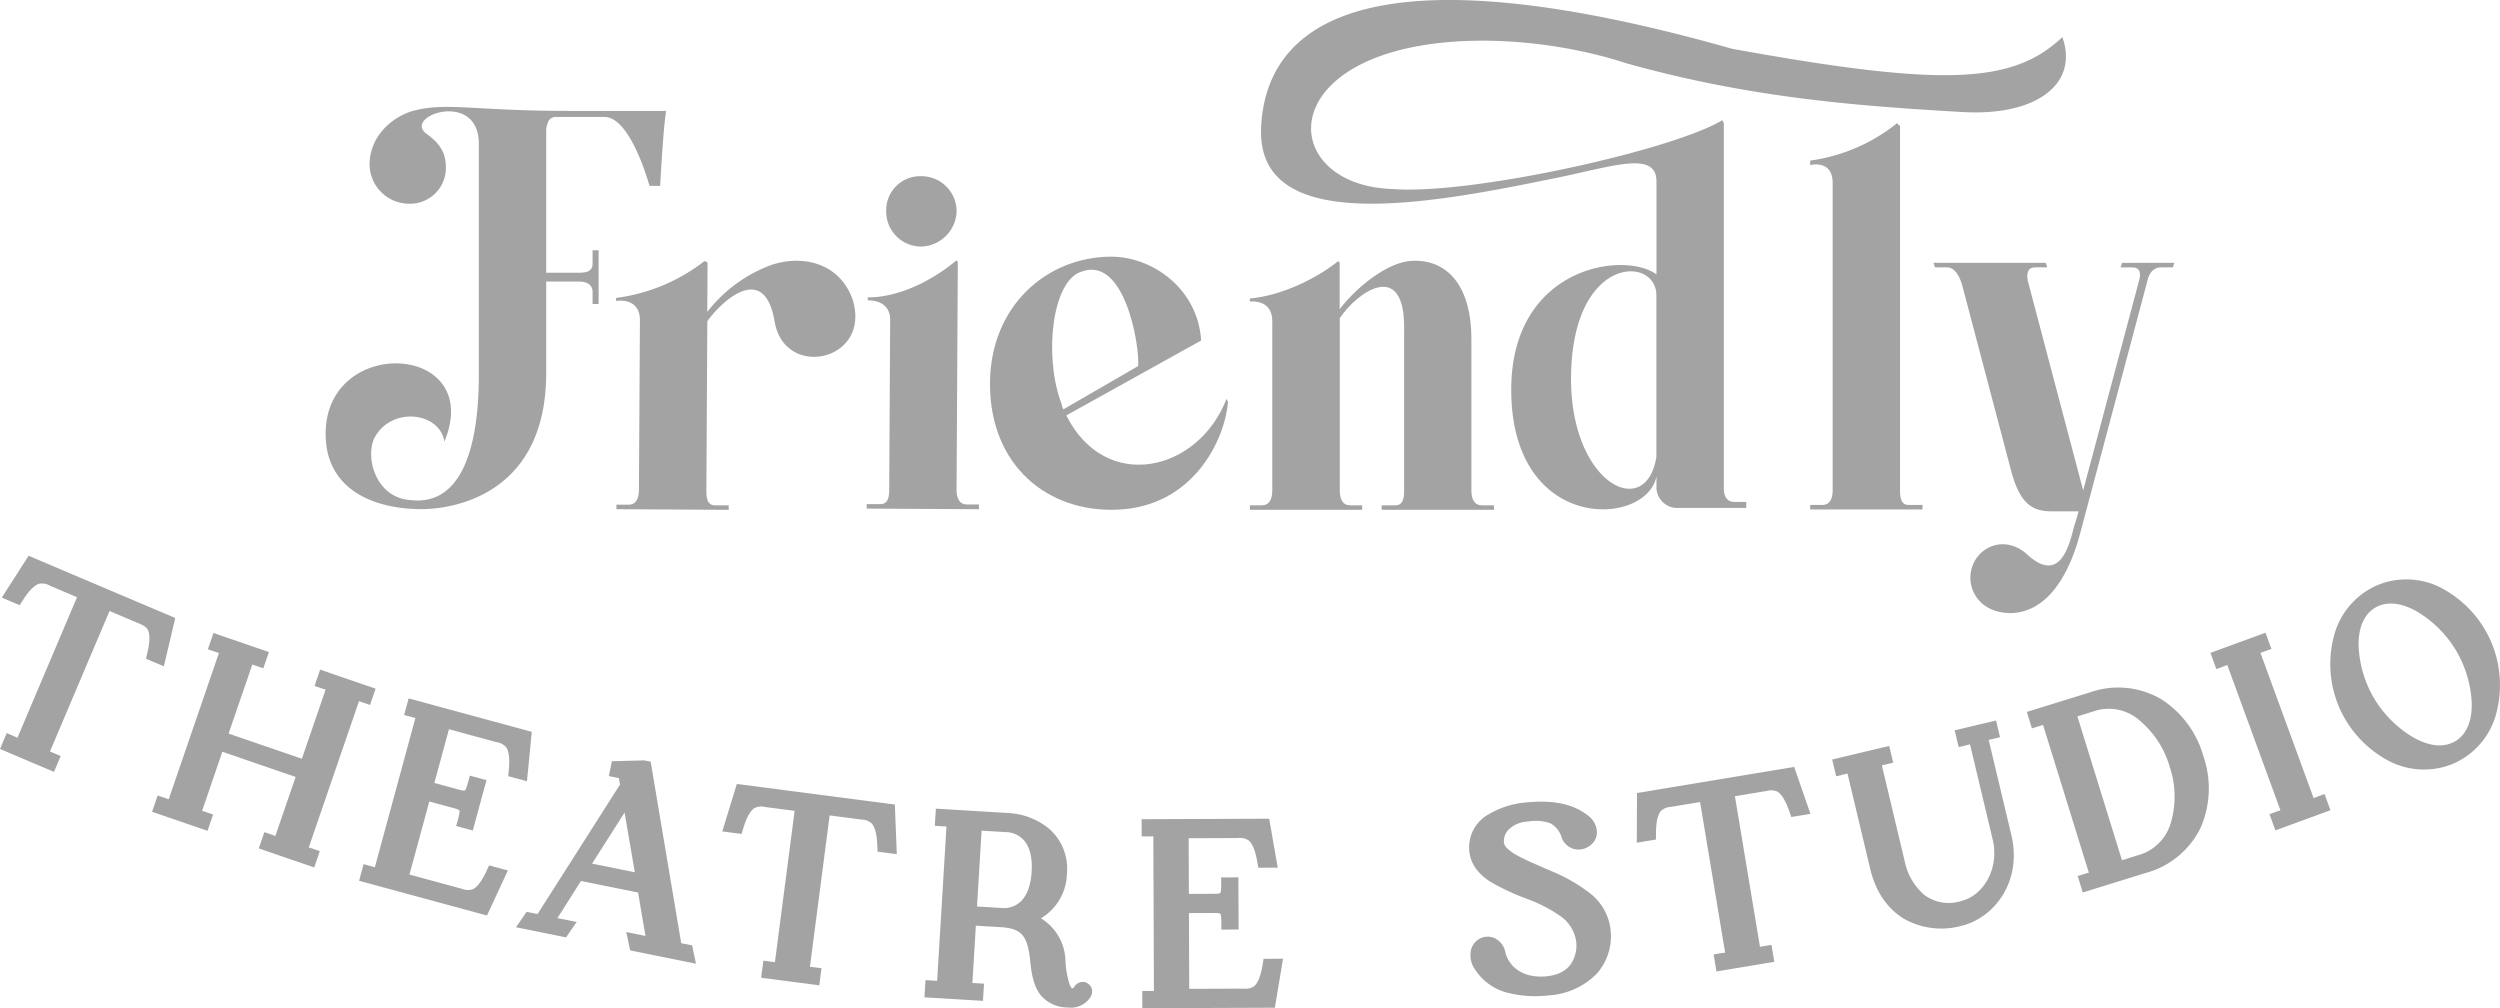 <?xml version="1.0" encoding="UTF-8"?> <svg xmlns="http://www.w3.org/2000/svg" viewBox="0 0 476.5 192.168"> <g id="Слой_2" data-name="Слой 2"> <g id="Слой_1-2" data-name="Слой 1"> <path d="M175.442,46.992a6.928,6.928,0,0,0,6.89-6.804,6.709,6.709,0,0,0-6.813-6.604,6.461,6.461,0,0,0-6.604,6.528,6.661,6.661,0,0,0,6.528,6.88Zm6.88,46.305.238-43.374-.276-.286c-4.016,3.407-10.601,7.08-16.882,7.042v.571s4.282-.267,4.263,3.73l-.181,32.25c0,1.713-.304,2.855-1.722,2.855h-2.569v.856l21.392.114v-.904H184.311C182.874,96.152,182.313,94.972,182.322,93.297Z" style="fill:#a3a3a3"></path> <path d="M362.145,93.389V24.045l-.571-.561a33.8,33.8,0,0,1-16.549,7.128v.856s4.282-1.142,4.282,3.426V93.389c0,1.713-.571,2.855-1.998,2.855h-2.284v.857h21.402V96.244h-2.598C362.43,96.244,362.145,95.102,362.145,93.389Z" style="fill:#a3a3a3"></path> <path d="M282.444,96.312c-1.418,0-1.998-1.142-1.998-2.855V64.643c0-11.419-5.71-15.692-12.266-14.836-4.853.847-10.268,5.71-12.837,9.126V50.054l-.286-.276c-4.282,3.416-10.839,6.557-16.843,7.127v.571s4.282-.571,4.282,3.711v32.269c0,1.713-.561,2.855-1.998,2.855h-2.265v.857h21.402v-.857h-2.284c-1.418,0-1.989-1.142-1.989-2.855V60.646c3.426-5.139,12.266-11.134,12.266,1.713V93.457c0,1.713-.286,2.855-1.713,2.855h-2.569v.857h21.402v-.857Z" style="fill:#a3a3a3"></path> <path d="M146.559,50.67a27.454,27.454,0,0,0-11.752,8.783l.057-9.412-.571-.295a34.716,34.716,0,0,1-16.872,7.042v.571s4.577-.828,4.549,3.73L121.779,93.34c0,1.713-.58,2.855-2.008,2.855h-2.284v.857l21.402.124v-.857h-2.56c-1.427,0-1.703-1.151-1.694-2.855l.181-32.24c2.855-3.978,10.896-11.353,12.827.066,1.903,11.144,18.509,7.527,14.864-4.196C159.967,49.89,152.563,48.424,146.559,50.67Z" style="fill:#a3a3a3"></path> <path d="M404.466,50.099l-.286.866h2.284c1.438,0,1.713,1.142,1.152,2.855L397.052,93.483,386.499,53.515c-.286-1.418,0-2.56,1.418-2.56h2.284l-.286-.866h-21.392l.276.866h2.265c1.437,0,2.284,1.418,2.855,3.131l9.411,35.676c1.722,6.556,4.282,7.698,7.718,7.698h5.131c-.286,1.142-.571,1.998-.857,2.855-.857,3.426-2.571,10.839-8.566,5.71-5.139-5.139-11.981-.857-11.134,5.129.571,3.14,3.14,5.71,7.699,5.71,8.564-.286,11.991-10.839,13.133-15.121L409.3,53.515c.286-1.418,1.132-2.56,2.57-2.56h2.284l.276-.866Z" style="fill:#a3a3a3"></path> <path d="M393.087,7.082c-9.421,8.84-22.234,9.604-62.92,2.224-70.495-20.003-88.935-4.374-89.801,15.029-.857,20.26,30.537,14.836,54.242,9.983,11.981-2.274,21.116-5.995,21.116.285v17.691c-6.28-4.558-27.682-1.418-27.682,21.973,0,27.397,25.693,26.255,27.682,16.558v1.703a3.987,3.987,0,0,0,4.282,4.282H332.835V95.669h-2.284c-1.418,0-1.989-1.142-1.989-2.569V23.479l-.286-.571c-9.421,5.71-47.933,14.274-62.806,13.123-18.261-.561-22.258-18.262-2.284-25.389,12.847-4.568,31.965-3.426,46.8,1.418,23.4,6.566,43.999,8.145,63.974,9.287C388.234,22.204,396.229,15.923,393.087,7.082ZM315.706,87.114c-1.998,12.266-16.263,5.139-16.263-14.845,0-23.676,16.263-23.676,16.263-15.977Z" style="fill:#a3a3a3"></path> <path d="M234.056,76.606l-.286-.571c-5.424,13.98-23.114,17.976-30.528,3.14l25.693-14.274c-.571-9.707-9.126-15.978-17.129-15.978-12.266,0-23.114,9.412-23.114,24.247,0,15.702,11.124,24.542,24.257,23.971C227.49,96.581,233.494,83.744,234.056,76.606Zm-31.965-.286c-3.131-9.126-1.418-22.839,3.997-24.532C214.367,48.648,217.222,65.767,216.936,69.764l-14.274,8.269C202.377,77.463,202.377,76.892,202.091,76.321Z" style="fill:#a3a3a3"></path> <path d="M108.388,21.138c-17.976,0-23.4-1.713-29.681,0C74.72,22.27,70.438,25.981,70.438,31.406A7.556,7.556,0,0,0,77.851,38.828a6.833,6.833,0,0,0,7.137-6.851c0-2.855-1.142-4.568-3.426-6.281-5.424-3.426,9.706-8.84,9.706,1.713V71.354c0,17.691-5.139,24.828-12.847,23.971-6.557-.286-8.84-7.708-7.137-11.695,3.15-6.28,12.561-5.139,13.418.561C92.696,64.826,60.17,63.646,62.159,84.477c.856,8.565,8.565,12.562,18.261,12.562,4.853,0,23.686-1.999,23.686-25.97V53.664h6.271c1.437,0,2.569.571,2.569,1.998v2.284h1.151V47.697H112.946v2.57c0,1.427-1.132,1.713-2.569,1.713h-6.271V24.858a4.131,4.131,0,0,1,.571-1.998,1.694,1.694,0,0,1,1.418-.571h9.135c3.426,0,6.566,6.281,8.565,13.132h2.036s.571-11.134,1.142-14.274Z" style="fill:#a3a3a3"></path> <path d="M4.571,141.447c-.553,1.305-1.549.626-2.506.22l-.129.304,7.569,3.21.129-.304c-.957-.406-2.137-.65-1.583-1.955l11.734-27.665c.24-.565.774-.493,1.401-.278l5.872,2.491c1.914.812,3.736,1.841,2.484,7.212l.652.277,1.49-6.297L6.021,107.777l-3.491,5.448.652.277c2.992-4.633,4.998-4.039,6.912-3.227l5.437,2.306c.59.302,1.014.635.774,1.201Z" style="fill:#a3a3a3"></path> <path d="M2.065,141.667l.577-1.359-1.359-.576-.577,1.359Zm-.129.304-1.359-.577L0,142.754l1.359.577Zm7.569,3.21-.577,1.359,1.359.577.576-1.359Zm.129-.304,1.359.577.577-1.359-1.359-.576ZM21.186,114.979l.577-1.359-.048-.021-.05-.017Zm8.356,9.703-1.438-.335-.282,1.209,1.143.485Zm.652.277-.577,1.359,1.611.683.403-1.702Zm1.49-6.297,1.437.34.287-1.213-1.147-.487ZM6.021,107.777l.577-1.359-1.147-.487-.672,1.049Zm-3.491,5.448-1.243-.797-.944,1.473,1.61.683Zm.652.277-.577,1.359,1.143.485.674-1.043Zm12.349-.921.672-1.315-.047-.024-.048-.021ZM3.211,140.87c-.062.147-.061.056.1-.042a.595.595,0,0,1,.35-.094.591.591,0,0,1-.079-.021c-.056-.018-.128-.045-.223-.085-.096-.041-.196-.087-.32-.143-.117-.053-.256-.117-.398-.177l-1.153,2.719c.097.041.199.088.322.144.116.053.255.117.395.176a4.159,4.159,0,0,0,1.072.316,2.382,2.382,0,0,0,1.572-.313A2.77,2.77,0,0,0,5.93,142.023Zm-2.506.22-.129.304,2.719,1.153.129-.305Zm.654,2.24L8.928,146.541l1.153-2.719-7.569-3.21Zm9.505,2.428.129-.304-2.719-1.153-.129.304Zm-.654-2.24c-.142-.06-.284-.116-.404-.163-.126-.049-.229-.09-.325-.131-.095-.04-.164-.073-.216-.101a.561.561,0,0,1-.07-.042.595.595,0,0,1,.176.317c.041.183-.023.248.039.101L6.691,142.346a2.77,2.77,0,0,0-.202,1.699,2.382,2.382,0,0,0,.867,1.348,4.157,4.157,0,0,0,.972.551c.141.06.283.115.402.162.126.049.23.09.327.131Zm-.8-.019,11.734-27.665-2.719-1.153L6.691,142.346Zm11.734-27.665a.76.76,0,0,1-.248.297.836.836,0,0,1-.4.163c-.076.008-.102-.004-.047.007a2.13,2.13,0,0,1,.259.075l.957-2.794a3.503,3.503,0,0,0-1.48-.225,2.121,2.121,0,0,0-1.047.402,2.203,2.203,0,0,0-.712.922Zm-.535.505,5.872,2.491,1.153-2.719-5.872-2.491Zm5.872,2.491c.948.402,1.422.695,1.697,1.221.292.559.524,1.73-.075,4.297l2.876.67c.654-2.804.6-4.834-.184-6.335a5.792,5.792,0,0,0-3.161-2.572Zm2.484,7.212.652.277,1.153-2.719-.652-.277Zm2.666-.743,1.49-6.297-2.874-.68-1.49,6.297Zm.63-7.996-25.664-10.886-1.153,2.719,25.664,10.886Zm-27.484-10.323L1.286,112.428l2.486,1.593,3.491-5.448Zm-2.825,7.604.652.277,1.153-2.719-.652-.277Zm2.47-.282c1.43-2.215,2.432-2.862,3.038-3.04a2.964,2.964,0,0,1,2.057.372l1.153-2.719a5.792,5.792,0,0,0-4.046-.485c-1.624.48-3.121,1.852-4.682,4.271ZM9.517,111.634l5.437,2.306,1.153-2.719-5.437-2.306Zm5.342,2.262a2.136,2.136,0,0,1,.234.134c.046.032.019.022-.028-.039a.835.835,0,0,1-.161-.4.759.759,0,0,1,.041-.385l2.719,1.153a2.202,2.202,0,0,0,.168-1.153,2.12,2.12,0,0,0-.439-1.032,3.505,3.505,0,0,0-1.191-.908Zm.087-.691-11.734,27.665,2.719,1.153,11.734-27.665Z" style="fill:#a3a3a3"></path> <path d="M33.454,153.098c-.46,1.341-1.501.734-2.484.396l-.107.313,7.776,2.67.107-.313c-.983-.338-2.177-.498-1.717-1.838l4.173-12.155c.199-.581.737-.546,1.378-.376l14.524,4.987c.61.26,1.056.562.856,1.143l-4.173,12.155c-.46,1.341-1.501.734-2.484.396l-.107.313,7.776,2.67.107-.313c-.983-.338-2.177-.498-1.717-1.838l9.759-28.422c.46-1.341,1.501-.734,2.484-.396l.107-.313-7.776-2.67-.107.313c.983.338,2.177.498,1.717,1.838l-4.833,14.077c-.199.581-.737.546-1.378.376l-14.524-4.987c-.61-.26-1.056-.562-.856-1.143l4.833-14.077c.46-1.341,1.501-.734,2.484-.396l.107-.313-7.776-2.67-.107.313c.983.338,2.177.498,1.717,1.838Z" style="fill:#a3a3a3"></path> <path d="M30.97,153.494l.48-1.397-1.397-.479-.48,1.397Zm-.107.313-1.397-.479-.48,1.397,1.397.479Zm7.776,2.67-.479,1.397,1.397.479.479-1.397Zm.107-.313,1.397.479.479-1.397-1.397-.479Zm3.835-14.37.479-1.397-.05-.017-.051-.014Zm14.524,4.987.578-1.359-.049-.021-.05-.017Zm-5.801,13.695.48-1.397-1.397-.479-.48,1.397Zm-.107.313L49.8,160.309l-.479,1.397,1.397.479Zm7.776,2.67-.479,1.397,1.397.48.479-1.397Zm.107-.313,1.397.479.479-1.397-1.397-.479Zm10.526-30.657-.479,1.397,1.397.479.479-1.397Zm.107-.313,1.397.48.479-1.397-1.397-.48Zm-7.776-2.67.48-1.397-1.397-.48-.48,1.397Zm-.107.313-1.397-.48-.479,1.397,1.397.48Zm-4.495,16.291-.479,1.397.05.017.051.014Zm-14.524-4.987-.578,1.359.048.021.05.017Zm6.461-15.616-.479,1.397,1.397.479.479-1.397Zm.107-.313,1.397.48.479-1.397-1.397-.48Zm-7.776-2.67.48-1.397-1.397-.479-.48,1.397Zm-.107.313-1.397-.48-.48,1.397,1.397.48Zm-9.438,29.781c-.052.151-.057.06.097-.049a.595.595,0,0,1,.342-.118.567.567,0,0,1-.08-.016c-.057-.014-.131-.036-.228-.069-.098-.034-.202-.073-.329-.12-.12-.045-.263-.099-.409-.149l-.959,2.793c.1.034.204.073.331.121.12.045.263.099.407.148a4.161,4.161,0,0,0,1.091.24,2.382,2.382,0,0,0,1.546-.423,2.77,2.77,0,0,0,.985-1.399Zm-2.484.396-.107.313,2.793.959.107-.313Zm.81,2.189,7.776,2.67.959-2.793-7.776-2.67Zm9.652,1.753.107-.313-2.793-.959-.107.313Zm-.81-2.189c-.146-.05-.292-.096-.414-.134-.13-.04-.235-.074-.334-.107-.097-.033-.169-.061-.223-.085a.528.528,0,0,1-.073-.037.596.596,0,0,1,.197.304c.054.18-.006.249.046.098l-2.793-.959a2.77,2.77,0,0,0-.082,1.709,2.38,2.38,0,0,0,.96,1.283,4.163,4.163,0,0,0,1.008.481c.145.05.29.095.412.133.129.04.236.074.336.108Zm-.8.038,4.173-12.155-2.793-.959-4.173,12.155Zm4.173-12.155a.761.761,0,0,1-.227.314.834.834,0,0,1-.387.19c-.076.014-.102.003-.047.01a2.138,2.138,0,0,1,.264.057l.757-2.854a3.503,3.503,0,0,0-1.492-.12,2.12,2.12,0,0,0-1.016.474,2.203,2.203,0,0,0-.645.97Zm-.498.541L56.625,148.177l.959-2.793-14.524-4.987Zm14.426,4.949a2.112,2.112,0,0,1,.243.117c.048.028.021.02-.031-.037a.837.837,0,0,1-.189-.388.762.762,0,0,1,.014-.387l2.793.959a2.203,2.203,0,0,0,.087-1.162,2.119,2.119,0,0,0-.51-.998,3.503,3.503,0,0,0-1.251-.822Zm.037-.695-4.173,12.155,2.793.959,4.173-12.155Zm-4.173,12.155c-.052.151-.056.06.097-.049a.595.595,0,0,1,.342-.118.567.567,0,0,1-.08-.016c-.057-.014-.131-.036-.228-.069-.098-.034-.202-.073-.329-.12-.12-.045-.263-.099-.409-.149l-.959,2.793c.1.034.204.073.331.121.12.045.263.099.407.148a4.167,4.167,0,0,0,1.091.24,2.382,2.382,0,0,0,1.546-.423,2.77,2.77,0,0,0,.985-1.399Zm-2.484.396-.107.313,2.793.959.107-.313Zm.81,2.189,7.776,2.67.959-2.793-7.776-2.67Zm9.652,1.753.107-.313-2.793-.959-.107.313Zm-.81-2.189c-.146-.05-.292-.096-.414-.134-.13-.041-.235-.074-.334-.107-.097-.033-.169-.061-.223-.085a.582.582,0,0,1-.073-.037.596.596,0,0,1,.197.304c.054.18-.006.249.046.098l-2.793-.959a2.77,2.77,0,0,0-.082,1.709,2.382,2.382,0,0,0,.96,1.283,4.163,4.163,0,0,0,1.008.481c.145.05.29.095.412.133.129.04.236.074.336.108Zm-.8.038,9.759-28.422-2.793-.959L55.967,160.827Zm9.759-28.422c.052-.151.056-.06-.097.049a.294.294,0,1,0-.262.134c.057.014.131.036.228.069.098.034.202.072.329.12.12.045.263.099.409.149l.959-2.793c-.1-.034-.204-.073-.331-.121-.12-.045-.263-.098-.407-.148a4.152,4.152,0,0,0-1.091-.24,2.381,2.381,0,0,0-1.546.423,2.771,2.771,0,0,0-.985,1.399Zm2.484-.396.107-.313-2.793-.959-.107.313Zm-.81-2.189-7.776-2.67-.959,2.793,7.776,2.67Zm-9.652-1.753-.107.313,2.793.959.107-.313Zm.81,2.189c.146.05.292.096.414.134.13.04.235.073.334.107.097.033.169.061.223.085a.58.58,0,0,1,.073.037.595.595,0,0,1-.197-.303c-.054-.18.006-.249-.046-.098l2.793.959a2.77,2.77,0,0,0,.082-1.709,2.382,2.382,0,0,0-.96-1.284,4.161,4.161,0,0,0-1.008-.481c-.144-.049-.29-.095-.412-.133-.129-.04-.236-.074-.336-.108Zm.8-.038-4.833,14.077,2.793.959,4.833-14.077Zm-4.833,14.077a.762.762,0,0,1,.227-.314.837.837,0,0,1,.387-.19c.076-.013.102-.003.047-.01a2.129,2.129,0,0,1-.263-.057l-.758,2.854a3.504,3.504,0,0,0,1.492.12,2.12,2.12,0,0,0,1.016-.474,2.202,2.202,0,0,0,.645-.97Zm.498-.541-14.524-4.987-.959,2.793,14.524,4.987Zm-14.426-4.949a2.157,2.157,0,0,1-.243-.117c-.048-.029-.021-.02.031.037a.834.834,0,0,1,.189.388.763.763,0,0,1-.014.387l-2.793-.959a2.202,2.202,0,0,0-.087,1.161,2.121,2.121,0,0,0,.51.998,3.502,3.502,0,0,0,1.252.822Zm-.038.695,4.833-14.077-2.793-.959-4.833,14.077Zm4.833-14.077c.052-.151.057-.06-.097.049a.595.595,0,0,1-.342.118.583.583,0,0,1,.081.016c.057.014.131.036.228.069.098.034.202.072.329.12.12.045.263.099.409.149l.959-2.793c-.1-.034-.204-.073-.331-.121-.12-.045-.262-.098-.407-.148a4.158,4.158,0,0,0-1.091-.24,2.381,2.381,0,0,0-1.546.423,2.771,2.771,0,0,0-.985,1.399Zm2.484-.396.107-.313-2.793-.959-.107.313Zm-.81-2.189-7.776-2.67-.959,2.793L48.9,126.591ZM40.207,122.045l-.107.313,2.793.959.107-.313Zm.81,2.189c.146.05.292.096.414.134.129.04.235.074.334.107.097.033.169.061.223.085a.581.581,0,0,1,.073.037.595.595,0,0,1-.197-.303c-.054-.18.006-.249-.046-.098l2.793.959a2.77,2.77,0,0,0,.082-1.709,2.382,2.382,0,0,0-.96-1.284,4.16,4.16,0,0,0-1.008-.481c-.144-.05-.29-.095-.412-.133-.129-.04-.236-.074-.336-.108Zm.8-.038-9.759,28.422,2.793.959,9.759-28.422Z" style="fill:#a3a3a3"></path> <path d="M87.267,151.974,82.115,150.574c-.626-.219-1.09-.492-.929-1.085l3.135-11.536c.161-.593.7-.593,1.35-.465l9.347,2.54c2.006.545,3.95,1.318,3.437,6.81l.684.186.624-6.44-20.837-5.663-.087.319c1.003.273,2.205.354,1.833,1.722l-7.88,28.999c-.372,1.368-1.45.83-2.453.558l-.087.319,21.749,5.91,2.721-5.87-.684-.186c-2.337,4.996-4.405,4.678-6.411,4.133l-10.259-2.788c-.626-.219-1.09-.492-.929-1.085l4.138-15.229c.161-.593.7-.593,1.351-.465l5.152,1.4c2.28.619,2.198,1.821,1.678,3.736l.319.087,1.834-6.748-.319-.087C90.072,151.561,89.547,152.594,87.267,151.974Z" style="fill:#a3a3a3"></path> <path d="M82.115,150.574l-.488,1.394.05.017.051.014Zm3.556-13.086.387-1.425-.051-.014-.052-.01Zm12.785,9.35-1.47-.137L96.87,147.937l1.199.326Zm.684.186-.387,1.425,1.688.459.169-1.741Zm.624-6.44,1.47.142.12-1.24-1.203-.327Zm-20.837-5.663.387-1.425-1.425-.387-.387,1.425Zm-.087.319-1.425-.387-.387,1.425,1.425.387Zm-8.5,31.279.387-1.425-1.425-.387-.387,1.425Zm-.087.319-1.425-.387-.387,1.425,1.425.387Zm21.749,5.91-.387,1.425,1.203.327.524-1.131Zm2.721-5.87,1.34.621.736-1.587-1.688-.459Zm-.684-.186.387-1.425-1.198-.326-.526,1.125ZM77.369,168.037l-.488,1.394.05.017.051.014Zm4.56-16.779.387-1.425-.051-.014-.052-.01Zm6.83,5.137-1.425-.387-.387,1.425,1.425.387Zm.319.087-.387,1.425,1.425.387.387-1.425Zm1.834-6.748,1.425.387.387-1.425-1.425-.387Zm-.319-.087.387-1.425-1.425-.387-.387,1.425Zm-2.938.903-5.152-1.4-.774,2.85,5.152,1.4Zm-5.052-1.369a2.095,2.095,0,0,1-.25-.101c-.05-.025-.022-.019.033.035a.836.836,0,0,1,.214.375.762.762,0,0,1,.011.387l-2.85-.774a2.202,2.202,0,0,0-.01,1.165,2.119,2.119,0,0,0,.574.963,3.505,3.505,0,0,0,1.302.739Zm.008.696,3.135-11.536-2.85-.774-3.135,11.536Zm3.135-11.536a.762.762,0,0,1-.206.328.837.837,0,0,1-.374.215c-.075.018-.102.01-.046.013a2.146,2.146,0,0,1,.267.039l.57-2.898a3.503,3.503,0,0,0-1.497-.022,2.12,2.12,0,0,0-.983.54,2.203,2.203,0,0,0-.58,1.01Zm-.462.572,9.347,2.54.774-2.85-9.347-2.54Zm9.347,2.54a2.965,2.965,0,0,1,1.847.98c.365.515.753,1.643.508,4.268l2.94.275c.268-2.867-.06-4.871-1.04-6.252a5.792,5.792,0,0,0-3.48-2.12Zm3.438,6.81.684.186.774-2.85-.684-.186Zm2.541-1.097.624-6.44-2.939-.285-.624,6.44Zm-.458-8.008-20.837-5.663-.774,2.85,20.837,5.663Zm-22.649-4.625-.087.319,2.85.774.087-.319Zm.951,2.131c.149.04.297.076.422.106.132.032.239.058.34.085.099.027.172.05.228.071a.576.576,0,0,1,.075.032.595.595,0,0,1-.217-.29c-.066-.176-.011-.249-.053-.095l2.85.774a2.771,2.771,0,0,0-.03-1.71,2.381,2.381,0,0,0-1.042-1.218,4.158,4.158,0,0,0-1.038-.414c-.147-.04-.296-.076-.42-.106-.132-.032-.24-.058-.342-.086Zm.796-.09-7.88,28.999,2.85.774,7.88-28.999Zm-7.88,28.999c-.042.155-.053.064.093-.055a.597.597,0,0,1,.334-.14.583.583,0,0,1-.081-.01c-.058-.01-.133-.027-.232-.054-.101-.027-.206-.059-.336-.098-.123-.037-.269-.082-.418-.122l-.774,2.85c.102.028.209.06.338.099.122.037.268.081.416.121a4.161,4.161,0,0,0,1.104.168,2.382,2.382,0,0,0,1.515-.523,2.771,2.771,0,0,0,.891-1.46Zm-2.453.558-.087.319,2.85.774.087-.319Zm.951,2.131,21.749,5.91.774-2.85L70.64,165.413Zm23.476,5.106,2.721-5.87-2.679-1.242-2.721,5.87Zm1.769-7.916-.684-.186-.774,2.85.684.186Zm-2.409.613c-1.117,2.388-2.023,3.165-2.598,3.424a2.965,2.965,0,0,1-2.088-.09L87.241,172.25a5.793,5.793,0,0,0,4.075-.067c1.544-.695,2.841-2.257,4.061-4.865Zm-4.687,3.334L77.757,166.612l-.774,2.85L87.241,172.25ZM77.857,166.644a2.17,2.17,0,0,1-.25-.101c-.049-.025-.022-.019.033.035a.834.834,0,0,1,.214.375.762.762,0,0,1,.011.387l-2.85-.774a2.203,2.203,0,0,0-.01,1.165,2.121,2.121,0,0,0,.574.963,3.502,3.502,0,0,0,1.302.738Zm.008.696,4.138-15.229L79.154,151.336l-4.138,15.229Zm4.138-15.229a.761.761,0,0,1-.206.328.837.837,0,0,1-.374.215c-.075.018-.102.01-.046.013a2.114,2.114,0,0,1,.267.039l.57-2.898a3.504,3.504,0,0,0-1.497-.022,2.122,2.122,0,0,0-.983.54,2.203,2.203,0,0,0-.58,1.01Zm-.462.572,5.152,1.4.774-2.85L82.316,149.833Zm5.152,1.4a2.413,2.413,0,0,1,.796.33c.076.057.074.078.075.081a1.1,1.1,0,0,1,.005.426,7.783,7.783,0,0,1-.236,1.087l2.85.774a5.716,5.716,0,0,0,.191-3.195,3.79,3.79,0,0,0-2.907-2.353Zm1.678,3.736.319.087.774-2.85-.319-.087Zm2.131-.951,1.834-6.748-2.85-.774-1.834,6.748Zm.796-8.56L90.98,148.221l-.774,2.85.319.087Zm-2.131.951a7.608,7.608,0,0,1-.343,1.047,1.028,1.028,0,0,1-.205.342l-.01.006a.324.324,0,0,1-.088.018,2.53,2.53,0,0,1-.867-.123l-.774,2.85a3.81,3.81,0,0,0,3.681-.526,5.599,5.599,0,0,0,1.457-2.84Z" style="fill:#a3a3a3"></path> <path d="M122.73,146.419l-.046-.009-4.847.127-.047.232c1.019.206,1.343.272,1.6,1.144l.329,1.947-16.123,25.321c-.743.813-1.632.441-2.558.253l-.205.296,6.391,1.295.205-.296c-1.852-.375-3.566-.482-2.998-1.62l5.601-8.844,12.874,2.609,1.762,10.337c.043,1.214-1.54.7-3.392.325l.073.352,9.4,1.905-.073-.352c-.926-.188-1.89-.19-2.258-1.229Zm-12.281,19.206,9.406-14.774L122.813,168.13Z" style="fill:#a3a3a3"></path> <path d="M122.73,146.419l1.456-.245-.168-1-.994-.202Zm-.046-.009.293-1.447-.164-.033-.168.004Zm-4.847.127-.039-1.476-1.175.031-.233,1.152Zm-.047.232-1.447-.293-.293,1.447,1.447.293Zm1.6,1.144,1.456-.246-.015-.087-.025-.085Zm.329,1.947,1.245.793.305-.479-.095-.56Zm-16.123,25.321,1.09.996.087-.095.069-.108Zm-2.558.253.293-1.447-.954-.193-.554.801Zm-.205.296-1.215-.84-1.273,1.842,2.195.445Zm6.391,1.295-.293,1.447.954.193.554-.801Zm.205-.296,1.215.84,1.273-1.842-2.195-.445Zm-2.998-1.62-1.248-.79-.04.063-.034.067Zm5.601-8.844.293-1.447-.997-.202-.544.859Zm12.874,2.609,1.456-.248-.17-.998-.992-.201Zm1.762,10.337,1.476-.053-.004-.098-.017-.097Zm-3.392.325.293-1.447-2.195-.445.456,2.192Zm.073.352-1.446.3.198.953.954.193Zm9.4,1.905-.293,1.447,2.195.445-.456-2.192Zm-.073-.352,1.446-.3-.198-.953-.954-.193Zm-2.258-1.229-1.456.245.021.127.043.121Zm-17.967-14.585-1.246-.793-1.154,1.813,2.107.427Zm9.406-14.774,1.455-.249-.646-3.772-2.055,3.228ZM122.813,168.13l-.293,1.447,2.112.428-.364-2.124Zm.21-23.159-.046-.009-.586,2.894.046.009Zm-.378-.038-4.847.127.077,2.952,4.847-.127Zm-6.255,1.309-.047.232,2.894.586.047-.232Zm1.107,1.972c.271.055.427.087.546.12.113.031.101.039.047.005a.567.567,0,0,1-.101-.081.488.488,0,0,1-.067-.082c-.017-.027.006-0.0.051.153l2.832-.836a2.742,2.742,0,0,0-1.145-1.654,4.686,4.686,0,0,0-1.578-.52Zm.438-.058.329,1.947,2.912-.492-.329-1.947Zm.539.908-16.123,25.321,2.491,1.586,16.123-25.321Zm-15.968,25.118c-.042.047-.047.036-.015.024.025-.009.019.001-.054-.002a2.413,2.413,0,0,1-.401-.062c-.098-.021-.197-.044-.318-.073-.116-.027-.248-.057-.386-.085L100.744,176.879c.255.052.334.078.667.15a5.245,5.245,0,0,0,.922.127,2.934,2.934,0,0,0,2.352-.982Zm-2.683.409-.205.296,2.429,1.679.205-.296Zm.717,2.583,6.39,1.295.586-2.894-6.391-1.295Zm7.898.688.205-.296-2.429-1.679-.205.296Zm-.717-2.583c-.437-.089-1.009-.189-1.34-.254a6.094,6.094,0,0,1-.852-.21c-.224-.082-.041-.071.122.189a.96.96,0,0,1,.144.533.61.61,0,0,1-.044.227l-2.642-1.319a2.129,2.129,0,0,0,.037,2.122,2.626,2.626,0,0,0,1.368,1.02,8.755,8.755,0,0,0,1.302.335c.494.097.831.15,1.32.249Zm-2.044.617,5.601-8.844-2.495-1.58-5.601,8.844Zm4.06-8.187,12.874,2.609.586-2.894-12.874-2.609Zm11.711,1.41,1.762,10.337,2.911-.496-1.762-10.337Zm1.742,10.141a.634.634,0,0,1,.058-.248.946.946,0,0,1,.335-.409c.233-.159.384-.104.153-.113a5.879,5.879,0,0,1-.855-.127c-.192-.038-.395-.082-.617-.13-.219-.047-.456-.098-.698-.147l-.587,2.894c.221.045.439.092.661.14.218.047.443.096.659.139a8.594,8.594,0,0,0,1.324.183,2.672,2.672,0,0,0,1.621-.398,2.12,2.12,0,0,0,.896-1.889Zm-3.362.573.073.352,2.891-.601-.073-.352Zm1.226,1.499,9.401,1.905.587-2.894-9.401-1.905Zm11.14.157-.073-.352-2.891.601.073.352Zm-1.226-1.499c-.138-.028-.272-.052-.389-.072-.123-.021-.223-.038-.321-.057a2.388,2.388,0,0,1-.394-.099c-.068-.026-.069-.037-.05-.019.025.023.016.031-.005-.028l-2.784.986A2.934,2.934,0,0,0,128.809,182.522a5.237,5.237,0,0,0,.899.242c.335.063.418.07.673.122Zm-1.095-.027-5.687-33.791-2.912.49,5.687,33.791Zm-18.178-13.547,9.406-14.774-2.491-1.586-9.406,14.774Zm6.705-15.318,2.958,17.28,2.911-.498-2.958-17.28Zm4.707,15.584-12.364-2.506-.587,2.894,12.364,2.506Z" style="fill:#a3a3a3"></path> <path d="M149.126,183.87c-.183,1.406-1.324,1.019-2.355.885l-.043.328,8.153,1.062.043-.328c-1.031-.134-2.233-.053-2.049-1.458l3.88-29.799c.08-.609.614-.683,1.276-.644l6.326.824c2.061.268,4.092.771,4.328,6.282l.703.092-.254-6.466-27.644-3.601-1.902,6.185.703.092c1.639-5.266,3.731-5.232,5.792-4.963l5.857.763c.65.132,1.147.34,1.068.949Z" style="fill:#a3a3a3"></path> <path d="M146.771,184.755l.19-1.464-1.463-.191-.19,1.464Zm-.043.328-1.463-.191-.19,1.464,1.463.191Zm8.153,1.062-.19,1.464,1.463.191.19-1.464Zm.043-.328,1.463.191.19-1.464-1.463-.191Zm3.107-31.901.19-1.464-.052-.007-.053-.003Zm10.653,7.105-1.475.063.053,1.241,1.231.16Zm.703.092L169.197,162.577l1.733.226-.068-1.748Zm-.254-6.466,1.475-.058-.049-1.245L169.324,153.183Zm-27.644-3.601.19-1.464-1.236-.161-.366,1.191Zm-1.902,6.185-1.412-.434-.514,1.672,1.735.226Zm.703.092-.19,1.464,1.231.161.369-1.186Zm11.65-4.2.294-1.447-.052-.01-.052-.007Zm-4.279,30.557c-.021.159-.043.07.086-.067a.593.593,0,0,1,.312-.184.573.573,0,0,1-.083.001c-.059-.002-.134-.009-.236-.022-.103-.013-.213-.031-.347-.052-.127-.02-.278-.044-.431-.064l-.381,2.928c.105.014.216.031.348.052.127.02.278.044.428.064a4.162,4.162,0,0,0,1.118.017,2.375,2.375,0,0,0,1.429-.724,2.766,2.766,0,0,0,.687-1.567Zm-2.354.884-.043.328,2.928.381.043-.328Zm1.23,1.983,8.153,1.062.381-2.928-8.152-1.062Zm9.807-.212.043-.328-2.928-.381-.043.328Zm-1.23-1.983c-.154-.02-.306-.035-.433-.048-.136-.014-.245-.025-.348-.039-.102-.013-.177-.026-.235-.039a.566.566,0,0,1-.08-.022.591.591,0,0,1,.254.258c.089.166.044.245.065.087l-2.928-.382a2.768,2.768,0,0,0,.261,1.691,2.381,2.381,0,0,0,1.196,1.066,4.179,4.179,0,0,0,1.085.27c.151.02.303.035.43.048.134.014.245.025.35.039Zm-.777.197,3.882-29.799-2.928-.381L151.411,184.168Zm3.882-29.799a.762.762,0,0,1-.159.353.83.83,0,0,1-.341.264c-.072.028-.099.023-.044.019a2.127,2.127,0,0,1,.27.003l.171-2.948a3.504,3.504,0,0,0-1.487.181,2.113,2.113,0,0,0-.899.668,2.205,2.205,0,0,0-.439,1.079Zm-.379.63,6.326.824.381-2.928-6.326-.824Zm6.326.824a2.958,2.958,0,0,1,1.961.721c.433.46.97,1.526,1.082,4.16l2.95-.126c-.123-2.876-.719-4.818-1.877-6.053a5.793,5.793,0,0,0-3.736-1.63Zm4.328,6.282.703.092.381-2.928-.703-.092Zm2.368-1.43-.254-6.466-2.95.116.254,6.466ZM169.324,153.183l-27.644-3.601-.381,2.928,27.644,3.601Zm-29.246-2.571-1.902,6.185,2.823.868,1.902-6.185Zm-.681,8.083.703.092.381-2.928-.703-.092Zm2.303-.934c.784-2.517,1.575-3.409,2.111-3.744a2.962,2.962,0,0,1,2.08-.194l.381-2.928a5.793,5.793,0,0,0-4.028.618c-1.435.898-2.509,2.621-3.365,5.37Zm4.192-3.938,5.857.763.381-2.928-5.857-.763Zm5.753.746a2.064,2.064,0,0,1,.261.066c.053.018.025.016-.037-.03a.848.848,0,0,1-.263-.343.767.767,0,0,1-.064-.382l2.928.382a2.201,2.201,0,0,0-.146-1.155,2.129,2.129,0,0,0-.7-.876,3.502,3.502,0,0,0-1.391-.555Zm-.102-.689-3.882,29.799,2.929.381,3.88-29.799Z" style="fill:#a3a3a3"></path> <path d="M184.702,173.362l.954-15.8c.037-.613.566-.723,1.228-.731l5.0.302c3.536.214,6.596,2.86,6.219,9.086s-3.687,8.534-7.272,8.318l-5-.302C185.175,174.148,184.665,173.975,184.702,173.362Zm-4.632,13.968c-.086,1.415-1.251,1.108-2.287,1.045l-.021.33,8.207.496.021-.33c-1.038-.063-2.231.102-2.145-1.313l.718-11.885c.037-.613.564-.723,1.227-.73l5.0.302c5.097.261,6.56,2.669,7.049,7.905.496,5.095,1.84,7.164,5.801,7.404a2.919,2.919,0,0,0,2.915-1.244c.106-.183.211-.366.034-.566s-.418-.12-.574.107a1.992,1.992,0,0,1-1.86,1.024c-1.509-.091-2.284-2.931-2.543-6.497a8.327,8.327,0,0,0-6.002-7.984c-.692-.279-.199-.627.626-.956a8.675,8.675,0,0,0,5.642-7.99c.4-6.603-4.762-9.708-9.95-10.021l-12.167-.735-.021.33c1.038.063,2.231-.102,2.145,1.313Z" style="fill:#a3a3a3"></path> <path d="M186.885,156.831l.089-1.474-.053-.003-.052.001Zm-1.053,17.403-.193,1.464.052.007.053.003Zm-8.049,14.14.089-1.474-1.474-.089-.089,1.474Zm-.021.33-1.474-.089-.089,1.474,1.474.089Zm8.207.496-.089,1.474,1.474.089.089-1.474Zm.021-.33,1.474.089.089-1.474-1.474-.089Zm-.201-13.929.09-1.474-.053-.003-.053.001Zm5.0.302L190.7,176.718l.013.001Zm7.049,7.905-1.471.137.001.006Zm8.716,6.16,1.265.761.007-.011.006-.011Zm-.54-.459-1.218-.835-.031.047-.03.049Zm-4.403-5.473-1.474.096.001.01Zm-6.002-7.984-.551,1.37.032.013.032.012Zm.626-.956-.543-1.373-.003.001Zm-16.475-18.747.089-1.474-1.474-.089-.09,1.474Zm-.021.33-1.474-.089-.089,1.474,1.474.089Zm6.438,17.43.955-15.8-2.949-.178-.955,15.8Zm.955-15.8a.776.776,0,0,1-.136.363.836.836,0,0,1-.322.287c-.069.033-.097.03-.043.022a2.172,2.172,0,0,1,.27-.015l-.032-2.953a3.505,3.505,0,0,0-1.471.283,2.115,2.115,0,0,0-.852.728,2.203,2.203,0,0,0-.363,1.107Zm-.337.654,5.0.302.179-2.948-5-.302Zm5.0.302a4.668,4.668,0,0,1,3.508,1.731c.87,1.1,1.5,2.922,1.327,5.792l2.947.178c.204-3.355-.508-5.969-1.958-7.802a7.62,7.62,0,0,0-5.646-2.846Zm4.836,7.523c-.174,2.875-1.011,4.623-2.005,5.622a4.647,4.647,0,0,1-3.703,1.311l-.179,2.948a7.594,7.594,0,0,0,5.974-2.175c1.651-1.658,2.658-4.177,2.86-7.527Zm-5.708,6.933-5-.302-.179,2.948,5.0.302Zm-4.895-.292a2.124,2.124,0,0,1-.266-.048c-.053-.015-.025-.014.04.027a.85.85,0,0,1,.285.324.776.776,0,0,1,.09.377l-2.949-.178a2.218,2.218,0,0,0,.227,1.142,2.115,2.115,0,0,0,.759.826,3.505,3.505,0,0,0,1.425.458Zm-7.43,14.47c-.009.16-.038.073.08-.073a.601.601,0,0,1,.298-.205.533.533,0,0,1-.081.007c-.059.002-.136 0-.238-.006-.105-.006-.214-.016-.35-.028-.128-.011-.281-.025-.434-.034l-.179,2.948c.106.006.217.016.351.028.128.011.281.025.433.034a4.152,4.152,0,0,0,1.115-.06,2.384,2.384,0,0,0,1.378-.821,2.769,2.769,0,0,0,.574-1.611Zm-2.287,1.045-.021.33,2.947.178.021-.33Zm1.364,1.893,8.207.496.177-2.948-8.205-.496Zm9.769-.889.021-.33-2.949-.178-.019.33Zm-1.364-1.893c-.154-.009-.307-.014-.436-.018-.136-.004-.245-.008-.35-.014-.102-.006-.179-.014-.236-.023a.612.612,0,0,1-.081-.016.589.589,0,0,1,.272.24c.1.159.061.242.071.082l-2.949-.178a2.776,2.776,0,0,0,.378,1.669,2.377,2.377,0,0,0,1.268.98,4.152,4.152,0,0,0,1.1.194c.152.009.304.014.433.018.134.004.247.008.351.014Zm-.76.25.718-11.885-2.947-.178-.719,11.885Zm.718-11.885a.752.752,0,0,1-.134.363.836.836,0,0,1-.322.287c-.069.033-.097.03-.043.022a2.141,2.141,0,0,1,.269-.016l-.032-2.953a3.499,3.499,0,0,0-1.469.283,2.116,2.116,0,0,0-.852.728,2.204,2.204,0,0,0-.363,1.107Zm-.335.654,5.0.302.179-2.948-5-.302Zm5.013.303c2.337.119,3.495.711,4.189,1.552.763.924,1.226,2.443,1.465,5.016l2.941-.274c-.25-2.664-.762-4.967-2.128-6.621-1.434-1.737-3.557-2.48-6.317-2.621Zm5.655,6.574c.253,2.587.735,4.736,1.891,6.268a6.667,6.667,0,0,0,5.289,2.466l.179-2.948c-1.722-.104-2.566-.575-3.11-1.296-.63-.836-1.066-2.269-1.311-4.777Zm7.18,8.734a4.379,4.379,0,0,0,4.27-1.957l-2.531-1.521a.935.935,0,0,1-.505.421,2.619,2.619,0,0,1-1.056.11Zm4.283-1.979a2.347,2.347,0,0,0,.297-.744,1.802,1.802,0,0,0-.436-1.54l-2.21,1.958a1.094,1.094,0,0,1-.233-.437,1.154,1.154,0,0,1-.024-.524.87.87,0,0,1,.071-.227c.007-.015.01-.019-.022.036Zm-.139-2.284a1.771,1.771,0,0,0-1.732-.566,1.963,1.963,0,0,0-1.166.818l2.436,1.669a1.002,1.002,0,0,1-.608.391,1.205,1.205,0,0,1-.656-.035,1.14,1.14,0,0,1-.484-.318Zm-2.959.348a.572.572,0,0,1-.23.233.5.5,0,0,1-.263.055l-.177,2.948a3.468,3.468,0,0,0,3.228-1.759Zm-.493.289c.126.008.137.08.031-.043a3.026,3.026,0,0,1-.468-.923,16.866,16.866,0,0,1-.721-4.163l-2.946.213a19.674,19.674,0,0,0,.883,4.939,5.848,5.848,0,0,0,1.016,1.864,2.901,2.901,0,0,0,2.027,1.061Zm-1.158-5.119a9.793,9.793,0,0,0-6.99-9.282l-.972,2.789a6.863,6.863,0,0,1,5.014,6.686Zm-6.925-9.258a.701.701,0,0,1,.106.064,1.176,1.176,0,0,1,.354.429,1.308,1.308,0,0,1,.1.886,1.191,1.191,0,0,1-.248.494c-.105.123-.176.142-.069.084a3.625,3.625,0,0,1,.378-.171l-1.093-2.743a6.493,6.493,0,0,0-.709.327,2.679,2.679,0,0,0-.747.58,1.679,1.679,0,0,0-.257,1.857,2.005,2.005,0,0,0,1.082.934Zm.619,1.787a10.15,10.15,0,0,0,6.574-9.274l-2.949-.178a7.206,7.206,0,0,1-4.712,6.706Zm6.574-9.274a10.096,10.096,0,0,0-3.386-8.573,13.385,13.385,0,0,0-7.95-3.011l-.179,2.948a10.447,10.447,0,0,1,6.191,2.293,7.147,7.147,0,0,1,2.374,6.165Zm-11.335-11.584-12.168-.735-.179,2.948,12.168.735Zm-13.732.65-.019.33,2.947.178.021-.33Zm1.366,1.893c.154.009.306.014.434.018.136.004.247.008.35.014s.18.014.238.023a.536.536,0,0,1,.08.016.598.598,0,0,1-.27-.24c-.1-.159-.062-.242-.071-.082l2.947.178a2.764,2.764,0,0,0-.377-1.669,2.386,2.386,0,0,0-1.268-.98,4.163,4.163,0,0,0-1.1-.194c-.152-.009-.304-.014-.433-.018-.136-.004-.247-.008-.353-.014Zm.76-.25-1.813,29.996,2.947.178,1.813-29.996Z" style="fill:#a3a3a3"></path> <path d="M231.651,171.833l-5.339.02c-.663-.045-1.183-.185-1.184-.799l-.046-11.954c-.003-.614.517-.758,1.178-.808l9.686-.037c2.079-.008,4.158.221,5.124,5.651l.709-.003-1.11-6.375-21.593.081.001.331c1.04-.004,2.219-.245,2.225,1.173l.114,30.05c.004,1.417-1.177,1.186-2.216,1.19l.001.331,22.538-.085L242.8,184.218l-.709.003c-.924,5.437-3.002,5.681-5.081,5.689l-10.631.04c-.661-.045-1.183-.184-1.184-.799l-.061-15.781c-.001-.614.517-.758,1.178-.808l5.339-.02c2.362-.009,2.603,1.171,2.611,3.156l.331-.001-.025-6.993-.331.001C234.245,170.69,234.013,171.824,231.651,171.833Z" style="fill:#a3a3a3"></path> <path d="M226.311,171.853l-.1,1.473.053.004.052-0Zm-.052-13.56-.006-1.477-.053 0-.052.004Zm14.81,5.614-1.453.258.217,1.223,1.242-.005Zm.709-.003.006,1.477,1.75-.007-.301-1.723Zm-1.11-6.375,1.454-.254-.214-1.228-1.246.005Zm-21.593.081-.006-1.476-1.477.005.006,1.477Zm.001.331-1.477.006.006,1.477,1.477-.006Zm.123,32.413-.006-1.477-1.477.006.006,1.477Zm.001.331-1.477.006.004,1.477,1.477-.006Zm22.538-.085.004,1.477,1.246-.005.205-1.229ZM242.8,184.218l1.457.242.286-1.726-1.75.007Zm-.709.003-.006-1.477-1.242.005-.208,1.224Zm-15.712,5.729-.1,1.473.053.004.053-0Zm-.066-17.388-.004-1.477-.053 0-.053.004Zm7.95,3.136-1.477.006.006,1.477,1.477-.006Zm.331-.001.006,1.477,1.477-.006-.006-1.477Zm-.025-6.993,1.477-.006-.006-1.476-1.477.005Zm-.331.001-.006-1.477-1.477.005.006,1.477Zm-2.593,1.652-5.339.02.01,2.953,5.339-.02Zm-5.234.023a2.099,2.099,0,0,1-.267-.031c-.055-.011-.027-.012.04.025a.823.823,0,0,1,.306.305.778.778,0,0,1,.115.37l-2.953.011a2.19,2.19,0,0,0,.298,1.126,2.13,2.13,0,0,0,.811.775,3.499,3.499,0,0,0,1.451.365Zm.193.669-.046-11.954-2.953.011.046,11.954Zm-.046-11.954a.759.759,0,0,1-.111.371.83.83,0,0,1-.304.307c-.066.038-.095.036-.04.025a2.066,2.066,0,0,1,.267-.033l-.221-2.945a3.509,3.509,0,0,0-1.45.377,2.125,2.125,0,0,0-.803.781,2.207,2.207,0,0,0-.291,1.128Zm-.292.674,9.686-.037-.012-2.953-9.686.036Zm9.686-.037a2.966,2.966,0,0,1,2.041.454c.489.399,1.162,1.384,1.624,3.979l2.907-.517c-.504-2.835-1.353-4.679-2.665-5.75a5.79,5.79,0,0,0-3.919-1.119Zm5.124,5.651.709-.003-.01-2.953-.709.003Zm2.157-1.733-1.11-6.375-2.909.507,1.11,6.375Zm-2.571-7.598-21.593.082.012,2.953,21.593-.081Zm-23.064,1.564.001.331,2.953-.011-.001-.331Zm1.484,1.802c.154-.001.307-.005.434-.01.136-.004.247-.008.351-.008.102-0.0.179.003.238.008a.294.294,0,1,0-.205-.211c-.109-.152-.075-.237-.075-.077l2.953-.011a2.77,2.77,0,0,0-.483-1.641,2.385,2.385,0,0,0-1.329-.897,4.163,4.163,0,0,0-1.11-.124c-.152.001-.304.006-.433.01-.136.004-.247.008-.353.008Zm.743-.298.114,30.051,2.953-.011-.114-30.05Zm.114,30.051c0,.16-.034.075.075-.078a.292.292,0,1,0,.202-.212c-.058.006-.134.009-.238.009s-.214-.002-.35-.005c-.128-.003-.282-.007-.436-.006l.012,2.953c.105-0.0.217.002.351.005.128.003.281.007.434.006a4.164,4.164,0,0,0,1.109-.132,2.385,2.385,0,0,0,1.321-.907,2.773,2.773,0,0,0,.471-1.645Zm-2.216,1.19.001.331,2.953-.011-.001-.331Zm1.482,1.802,22.538-.085-.01-2.953-22.538.085Zm23.989-1.319,1.063-6.383-2.913-.485-1.063,6.383Zm-.4-8.102-.709.003.012,2.953.709-.003Zm-2.159,1.232c-.441,2.599-1.107,3.589-1.593,3.991a2.968,2.968,0,0,1-2.038.469l.012,2.953a5.791,5.791,0,0,0,3.91-1.148c1.304-1.081,2.138-2.932,2.621-5.77Zm-3.631,4.46-10.631.04.012,2.953,10.631-.04Zm-10.526.043a2.134,2.134,0,0,1-.267-.031c-.055-.011-.027-.012.041.025a.844.844,0,0,1,.306.305.769.769,0,0,1,.114.37l-2.953.011a2.207,2.207,0,0,0,.3,1.126,2.115,2.115,0,0,0,.809.775,3.502,3.502,0,0,0,1.451.366Zm.193.669-.061-15.781-2.953.011.061,15.781Zm-.061-15.781a.743.743,0,0,1-.111.371.84.84,0,0,1-.303.307c-.068.038-.096.036-.041.025a2.205,2.205,0,0,1,.267-.033l-.221-2.945a3.508,3.508,0,0,0-1.448.377,2.117,2.117,0,0,0-.803.781,2.194,2.194,0,0,0-.292,1.128Zm-.292.674,5.339-.02-.01-2.953-5.339.02Zm5.339-.02a2.415,2.415,0,0,1,.855.107c.089.035.093.056.094.058a1.123,1.123,0,0,1,.118.409,7.72,7.72,0,0,1,.061,1.11l2.953-.011a5.708,5.708,0,0,0-.664-3.131,3.79,3.79,0,0,0-3.427-1.496Zm2.611,3.156.331-.001-.01-2.953-.331.001Zm1.801-1.483-.025-6.993-2.953.011.025,6.993Zm-1.508-8.464-.331.001.01,2.953.331-.001Zm-1.801,1.483a7.718,7.718,0,0,1-.053,1.101,1.001,1.001,0,0,1-.108.384l-.007.009a.31.31,0,0,1-.08.041,2.52,2.52,0,0,1-.868.112l.01,2.953a3.812,3.812,0,0,0,3.409-1.485,5.612,5.612,0,0,0,.65-3.125Z" style="fill:#a3a3a3"></path> <path d="M301.915,179.494c.226,2.732-.871,7.447-6.984,8.056-5.171.515-8.622-2.18-9.453-5.753-.408-1.716-1.824-2.098-2.769-1.576-1.218.644-1.138,2.393-.566,3.38,2.603,4.679,8.531,5.085,12.858,4.654,7.146-.712,11.079-5.093,10.488-11.017-.985-9.873-19.738-10.806-20.305-16.495-.229-2.304,1.384-5.171,5.804-5.612,4.419-.44,6.581.294,8.043,3.994a1.967,1.967,0,0,0,3.126.875c1.242-.883.706-2.445-.125-3.169-2.962-2.554-7.117-2.804-11.114-2.406s-9.916,2.46-9.401,7.632C282.355,170.475,300.762,168.877,301.915,179.494Z" style="fill:#a3a3a3"></path> <path d="M301.915,179.494l1.472-.121-.001-.019-.001-.019Zm-16.437,2.303,1.438-.335-.001-.007Zm-2.769-1.576.69,1.305.012-.006.012-.006Zm-.566,3.38,1.291-.718-.006-.012-.007-.012Zm16.887-24.475-1.373.542v.002Zm3.126.875.856,1.203h0Zm-.125-3.169.969-1.114-.004-.005Zm-1.587,22.782a6.524,6.524,0,0,1-.892,3.913c-.749,1.183-2.128,2.289-4.768,2.552l.292,2.939a8.819,8.819,0,0,0,6.971-3.912,9.473,9.473,0,0,0,1.339-5.735Zm-5.66,6.466c-4.545.453-7.229-1.872-7.869-4.618l-2.876.669c1.023,4.4,5.239,7.466,11.037,6.888Zm-7.87-4.626a3.737,3.737,0,0,0-1.993-2.623,3.228,3.228,0,0,0-2.925.096l1.426,2.586a.274.274,0,0,1,.247-.006c.053.025.255.14.372.632ZM282.02,178.916a3.354,3.354,0,0,0-1.735,2.727,4.653,4.653,0,0,0,.583,2.7l2.553-1.483a1.72,1.72,0,0,1-.196-.938c.03-.308.133-.373.174-.395Zm-1.166,5.403a10.439,10.439,0,0,0,6.69,4.951,21.618,21.618,0,0,0,7.604.454l-.292-2.938a18.719,18.719,0,0,1-6.544-.367,7.496,7.496,0,0,1-4.877-3.535Zm14.294,5.405a14.047,14.047,0,0,0,9.076-4.014,10.713,10.713,0,0,0,2.735-8.619l-2.938.293a7.775,7.775,0,0,1-1.952,6.307,11.133,11.133,0,0,1-7.213,3.094Zm11.811-12.633a10.224,10.224,0,0,0-4.04-6.937,31.644,31.644,0,0,0-7.136-4.081c-2.537-1.131-4.827-2.031-6.602-3.028a8.569,8.569,0,0,1-1.94-1.39,1.805,1.805,0,0,1-.588-1.058l-2.938.293a4.724,4.724,0,0,0,1.403,2.816,11.377,11.377,0,0,0,2.616,1.913c1.933,1.086,4.499,2.104,6.845,3.151a28.8,28.8,0,0,1,6.464,3.667,7.298,7.298,0,0,1,2.977,4.948Zm-20.305-16.495a3.168,3.168,0,0,1,.8-2.386,5.4,5.4,0,0,1,3.681-1.61l-.294-2.938a8.312,8.312,0,0,0-5.609,2.604,6.117,6.117,0,0,0-1.516,4.623Zm4.481-3.996a8.621,8.621,0,0,1,4.363.315,4.5,4.5,0,0,1,2.16,2.752l2.746-1.084a7.382,7.382,0,0,0-3.665-4.348,11.35,11.35,0,0,0-5.899-.574Zm6.523,3.069a3.514,3.514,0,0,0,2.236,2.118,3.57,3.57,0,0,0,3.12-.584l-1.713-2.406a.644.644,0,0,1-.557.162.58.58,0,0,1-.341-.379Zm5.355,1.534a3.121,3.121,0,0,0,1.32-3.052,4.055,4.055,0,0,0-1.333-2.434l-1.939,2.227a1.12,1.12,0,0,1,.229.288.994.994,0,0,1,.12.327.275.275,0,0,1-.004.131c-.001 0-.012.04-.105.106Zm-.018-5.49c-3.451-2.976-8.155-3.163-12.224-2.757l.292,2.939c3.923-.391,7.53-.077,10.004,2.055Zm-12.224-2.757a16.773,16.773,0,0,0-7.036,2.248,7.211,7.211,0,0,0-3.688,7l2.938-.293a4.279,4.279,0,0,1,2.329-4.212,13.859,13.859,0,0,1,5.75-1.804ZM280.047,162.205c.273,2.736,1.998,4.555,4.049,5.877a43.743,43.743,0,0,0,6.944,3.237,27.587,27.587,0,0,1,6.414,3.323,7.095,7.095,0,0,1,2.993,5.012l2.937-.319a10.038,10.038,0,0,0-4.12-7.027,30.292,30.292,0,0,0-7.108-3.724,41.426,41.426,0,0,1-6.461-2.985c-1.671-1.078-2.562-2.215-2.709-3.687Z" style="fill:#a3a3a3"></path> <path d="M330.312,181.603c.233,1.398-.972,1.359-1.996,1.529l.055.326,8.109-1.348-.055-.326c-1.025.17-2.151.597-2.383-.801L329.113,151.34c-.1-.606.388-.831,1.034-.986l6.292-1.046c2.051-.341,4.142-.449,5.964,4.756l.7-.116-2.119-6.114-27.499,4.572-.027,6.471.7-.116c.041-5.515,2.054-6.089,4.103-6.43l5.826-.969c.66-.062,1.196-.007,1.298.599Z" style="fill:#a3a3a3"></path> <path d="M328.316,183.133l-.242-1.457-1.457.242.242,1.457Zm.055.326-1.457.242.242,1.456,1.457-.242Zm8.109-1.348.242,1.457,1.457-.242-.242-1.457Zm-.055-.326,1.457-.242-.242-1.457-1.457.242Zm-6.278-31.431-.242-1.457-.052.009-.052.012ZM342.402,154.064l-1.392.488L341.42,155.724l1.224-.204Zm.7-.116.242,1.457,1.726-.287-.573-1.653Zm-2.119-6.114,1.395-.483-.408-1.178-1.23.204Zm-27.499,4.572-.242-1.456-1.23.204-.004,1.246Zm-.027,6.471-1.477-.006-.006,1.749,1.725-.287Zm.7-.116.242,1.457,1.226-.204.009-1.242Zm9.93-7.399-.137-1.47-.053.005-.052.009Zm4.769,30.485c.027.158-.021.08.062-.089a.595.595,0,0,1,.244-.267.521.521,0,0,1-.078.025c-.056.015-.131.031-.233.047-.102.017-.211.032-.347.051-.127.017-.278.038-.43.063l.484,2.913c.105-.017.214-.033.348-.051.127-.017.278-.038.428-.063a4.168,4.168,0,0,0,1.075-.308,2.376,2.376,0,0,0,1.158-1.107,2.765,2.765,0,0,0,.202-1.699Zm-1.998,1.529.055.326,2.913-.484-.055-.326Zm1.754,1.541,8.109-1.348-.484-2.913-8.109,1.348Zm9.324-3.047-.055-.326-2.913.484.055.326Zm-1.754-1.541c-.151.025-.301.055-.427.079-.134.026-.242.047-.345.064-.1.017-.177.026-.236.031a.585.585,0,0,1-.081.002.594.594,0,0,1,.317.173c.133.133.114.222.087.064l-2.913.484a2.772,2.772,0,0,0,.74,1.542,2.382,2.382,0,0,0,1.456.673,4.153,4.153,0,0,0,1.115-.056c.151-.025.301-.054.427-.079.133-.026.242-.047.346-.065Zm-.685.413-4.929-29.644-2.912.484,4.927,29.644Zm-4.929-29.644a.763.763,0,0,1-.049.384.835.835,0,0,1-.251.352c-.061.048-.089.051-.035.031a2.014,2.014,0,0,1,.258-.075l-.691-2.871a3.506,3.506,0,0,0-1.37.604,2.11,2.11,0,0,0-.667.9,2.191,2.191,0,0,0-.106,1.16Zm-.18.713,6.292-1.046-.484-2.913-6.292,1.046Zm6.292-1.046a2.967,2.967,0,0,1,2.088.121c.546.315,1.369,1.179,2.241,3.667l2.786-.976c-.951-2.717-2.085-4.402-3.551-5.249a5.794,5.794,0,0,0-4.049-.476Zm5.964,4.756.7-.116-.484-2.913-.7.116Zm1.853-2.056-2.119-6.114-2.789.967,2.117,6.114Zm-3.756-7.087-27.499,4.572.484,2.913,27.499-4.572Zm-28.734,6.022-.027,6.471,2.953.012.027-6.471Zm1.692,7.933.7-.116-.484-2.913-.7.116Zm1.934-1.562c.019-2.636.518-3.72.935-4.195a2.962,2.962,0,0,1,1.934-.789l-.484-2.913a5.791,5.791,0,0,0-3.675,1.76c-1.113,1.276-1.64,3.236-1.663,6.116Zm2.869-4.985,5.826-.969-.484-2.913-5.826.969Zm5.723-.955a2.137,2.137,0,0,1,.269-.013c.056.002.028.008-.044-.018a.844.844,0,0,1-.351-.252.78.78,0,0,1-.171-.347l2.913-.484a2.207,2.207,0,0,0-.475-1.063,2.128,2.128,0,0,0-.924-.635,3.506,3.506,0,0,0-1.491-.128Zm-.298-.629,4.929,29.644,2.913-.484-4.929-29.644Z" style="fill:#a3a3a3"></path> <path d="M357.181,145.939c-.329-1.379.874-1.423,1.886-1.664l-.077-.322-7.997,1.906.077.322c1.011-.241,2.106-.745,2.433.634l4.393,18.431c1.982,8.319,8.421,11.496,15.592,9.788,5.469-1.303,10.362-7.472,8.446-15.515l-4.391-18.431c-.329-1.379.874-1.423,1.886-1.664l-.077-.322-5.01,1.194.077.322c1.011-.241,2.106-.744,2.435.634L381.244,159.683c1.401,5.883-1.66,12.198-7.22,13.524-6.85,1.632-11.018-2.815-12.452-8.836Z" style="fill:#a3a3a3"></path> <path d="M359.066,144.275l.343,1.436,1.437-.342-.343-1.436Zm-.077-.322,1.437-.342-.343-1.436-1.435.342Zm-7.997,1.906-.343-1.436-1.437.342.343,1.436Zm.077.322-1.437.342.343,1.436,1.437-.342Zm28.359-6.757.343,1.436,1.437-.342-.343-1.436Zm-.077-.322,1.437-.342-.343-1.436-1.435.342Zm-5.01,1.194-.341-1.436-1.437.342.343,1.436Zm.077.322-1.437.342.343,1.436,1.437-.342Zm-15.802,4.979c-.037-.156.016-.081-.055.093a.59.59,0,0,1-.226.283.484.484,0,0,1,.077-.03c.056-.019.13-.04.229-.063.102-.024.21-.047.343-.075.126-.026.276-.057.425-.093l-.684-2.873c-.103.025-.213.047-.345.075-.126.026-.275.057-.422.093a4.147,4.147,0,0,0-1.05.382,2.379,2.379,0,0,0-1.081,1.185,2.781,2.781,0,0,0-.083,1.709Zm1.887-1.664-.077-.322-2.872.684.077.322Zm-1.855-1.416-7.998,1.905.685,2.873,7.997-1.905Zm-9.093,3.684.077.322,2.873-.684-.077-.322Zm1.856,1.416c.149-.036.297-.075.421-.109.131-.035.238-.064.34-.088.1-.024.176-.039.233-.047a.567.567,0,0,1,.081-.008.596.596,0,0,1-.328-.151c-.143-.123-.13-.214-.092-.058l2.872-.685a2.77,2.77,0,0,0-.845-1.487,2.381,2.381,0,0,0-1.497-.571,4.172,4.172,0,0,0-1.11.133c-.148.035-.295.075-.419.108-.13.035-.238.064-.341.088Zm.656-.46,4.391,18.431,2.872-.684L354.939,146.473Zm4.391,18.431c1.068,4.481,3.38,7.727,6.538,9.585a14.478,14.478,0,0,0,10.832,1.297l-.684-2.873a11.545,11.545,0,0,1-8.651-.97c-2.351-1.383-4.248-3.885-5.163-7.724Zm17.37,10.882c6.264-1.492,11.647-8.457,9.541-17.294l-2.873.684c1.728,7.25-2.675,12.623-7.352,13.737Zm9.541-17.294-4.393-18.431-2.872.685,4.391,18.431Zm-4.393-18.431c-.037-.156.016-.081-.055.093a.599.599,0,0,1-.226.283.484.484,0,0,1,.077-.03c.055-.019.128-.04.229-.063.102-.024.21-.047.343-.075.126-.026.276-.057.425-.093l-.685-2.873c-.102.025-.211.047-.344.075-.125.026-.275.057-.422.093a4.126,4.126,0,0,0-1.05.381,2.379,2.379,0,0,0-1.081,1.185,2.781,2.781,0,0,0-.083,1.709Zm1.887-1.664-.077-.322-2.872.684.077.322ZM379.01,137.666l-5.01,1.194.684,2.873,5.01-1.194Zm-6.104,2.972.075.322,2.873-.685-.077-.322Zm1.855,1.416c.151-.036.298-.075.422-.109.13-.035.238-.064.338-.088.1-.024.176-.039.235-.047a.607.607,0,0,1,.081-.008.592.592,0,0,1-.329-.151c-.142-.123-.128-.214-.092-.058l2.872-.684a2.77,2.77,0,0,0-.845-1.487,2.379,2.379,0,0,0-1.497-.571,4.153,4.153,0,0,0-1.109.133c-.149.035-.297.075-.419.108-.131.035-.239.064-.343.088Zm.656-.46,4.391,18.431,2.873-.685-4.393-18.431Zm4.391,18.431c1.262,5.296-1.549,10.654-6.126,11.745l.684,2.873c6.547-1.56,9.857-8.831,8.316-15.302Zm-6.126,11.745a7.756,7.756,0,0,1-6.991-1.265,11.594,11.594,0,0,1-3.681-6.477l-2.873.685a14.513,14.513,0,0,0,4.71,8.099,10.693,10.693,0,0,0,9.519,1.831ZM363.009,164.028l-4.393-18.431-2.872.684,4.391,18.431Z" style="fill:#a3a3a3"></path> <path d="M399.626,166.157c.421,1.354-.778,1.478-1.77,1.786l.097.316,10.696-3.315c9.298-2.882,12.704-11.358,9.921-20.339s-10.416-14.135-19.668-11.267l-10.742,3.329.099.316c.992-.308,2.051-.883,2.47.471Zm-5.286-29.823c-.182-.587.273-.876.892-1.117l3.836-1.189c6.724-2.084,13.375,3.571,15.892,11.695s.235,16.4-6.52,18.543l-3.836,1.189c-.647.151-1.184.169-1.366-.418Z" style="fill:#a3a3a3"></path> <path d="M397.855,167.942l-.437-1.41-1.412.437.439,1.41Zm.097.316-1.41.437.437,1.41,1.41-.437Zm-9.792-31.592-.437-1.41-1.41.437.437,1.41Zm.099.316-1.41.437.437,1.41,1.41-.437Zm6.972-1.765-.437-1.41-.052.015-.049.019Zm13.208,29.049.437,1.41.009-.003Zm-3.836,1.189.335,1.438.052-.012.05-.016Zm-6.388,1.139c.047.153-.01.082.05-.096a.596.596,0,0,1,.205-.297.546.546,0,0,1-.074.035c-.055.023-.127.048-.224.079-.1.031-.207.061-.337.097-.124.035-.272.076-.418.121l.874,2.821c.1-.031.208-.061.338-.098.124-.035.27-.075.416-.121a4.153,4.153,0,0,0,1.022-.45,2.375,2.375,0,0,0,.998-1.254,2.765,2.765,0,0,0-.03-1.71Zm-1.77,1.786.097.316,2.82-.874-.097-.316Zm1.945,1.289,10.696-3.315-.874-2.821-10.696,3.315Zm10.696-3.315a16.319,16.319,0,0,0,10.393-8.673,18.785,18.785,0,0,0,.501-13.514l-2.82.874a15.85,15.85,0,0,1-.36,11.4,13.376,13.376,0,0,1-8.588,7.092Zm10.894-22.187a18.976,18.976,0,0,0-8.058-10.905,16.205,16.205,0,0,0-13.457-1.335l.874,2.821a13.26,13.26,0,0,1,11.061,1.045,16.043,16.043,0,0,1,6.76,9.248ZM398.465,131.927l-10.742,3.329.876,2.821,10.74-3.329Zm-11.715,5.177.099.316,2.82-.874-.097-.316Zm1.946,1.289c.148-.046.292-.095.413-.136.128-.044.233-.079.332-.11.099-.03.173-.05.23-.062a.592.592,0,0,1,.081-.013.599.599,0,0,1-.34-.128c-.149-.114-.142-.205-.094-.052l2.82-.874a2.768,2.768,0,0,0-.942-1.428,2.378,2.378,0,0,0-1.531-.47,4.164,4.164,0,0,0-1.099.207c-.146.045-.291.095-.412.136-.127.044-.233.079-.334.111Zm.623-.502,8.896,28.704,2.822-.874-8.898-28.703Zm6.432-1.993a.761.761,0,0,1,.001.387.841.841,0,0,1-.199.382c-.053.056-.081.063-.032.036a2.172,2.172,0,0,1,.247-.11l-1.073-2.751a3.512,3.512,0,0,0-1.276.784,2.119,2.119,0,0,0-.539.982,2.197,2.197,0,0,0,.05,1.164Zm-.083.73,3.836-1.189-.874-2.821-3.836,1.189Zm3.836-1.189a8.848,8.848,0,0,1,8.186,1.779,18.022,18.022,0,0,1,5.859,8.943l2.82-.874a20.961,20.961,0,0,0-6.878-10.408,11.791,11.791,0,0,0-10.861-2.26Zm14.045,10.722a17.778,17.778,0,0,1,.224,10.617,8.94,8.94,0,0,1-5.781,6.082l.892,2.815a11.882,11.882,0,0,0,7.694-7.976,20.709,20.709,0,0,0-.21-12.412ZM408.002,162.856l-3.836,1.189.874,2.821,3.836-1.189Zm-3.734,1.161a2.134,2.134,0,0,1-.266.049c-.055.005-.028-.004.046.012a.831.831,0,0,1,.382.202.774.774,0,0,1,.217.321l-2.822.874a2.214,2.214,0,0,0,.616.989,2.125,2.125,0,0,0,1.001.505,3.503,3.503,0,0,0,1.496-.075Zm.38.583-8.896-28.703-2.822.874,8.896,28.703Z" style="fill:#a3a3a3"></path> <path d="M436.138,154.195c.487,1.331-.703,1.515-1.68,1.873l.114.311,7.721-2.826-.114-.311c-.976.357-2.004.985-2.491-.346l-10.328-28.22c-.487-1.331.703-1.515,1.679-1.873l-.114-.311-7.721,2.826.114.311c.978-.357,2.005-.985,2.492.346Z" style="fill:#a3a3a3"></path> <path d="M434.457,156.067l-.506-1.386-1.386.507.506,1.386Zm.114.311-1.386.507.508,1.387,1.386-.507Zm7.721-2.826.508,1.386,1.386-.507-.508-1.386Zm-.114-.311,1.386-.507-.506-1.387-1.388.507Zm-11.141-30.439.508,1.387,1.386-.507-.508-1.387Zm-.114-.311,1.386-.507-.506-1.387-1.386.507Zm-7.721,2.826-.506-1.387-1.387.507.506,1.387Zm.114.311-1.386.507.508,1.387,1.386-.507Zm11.434,29.074c.055.15-.006.082.044-.099a.591.591,0,0,1,.19-.307.454.454,0,0,1-.072.039c-.053.025-.124.055-.22.09-.099.036-.202.071-.332.114-.121.041-.266.089-.411.142l1.014,2.773c.099-.036.205-.072.334-.115.121-.041.266-.089.409-.141a4.156,4.156,0,0,0,.998-.501,2.384,2.384,0,0,0,.935-1.302,2.769,2.769,0,0,0-.117-1.707Zm-1.68,1.872.114.311,2.773-1.015-.114-.311Zm2.008,1.19,7.721-2.826-1.016-2.773-7.719,2.826Zm8.599-4.72-.114-.311-2.773,1.015.114.311Zm-2.008-1.19c-.145.053-.286.11-.405.157-.127.05-.229.091-.328.127-.096.035-.17.059-.226.074a.586.586,0,0,1-.08.017.598.598,0,0,1,.344.111c.155.106.152.197.097.047l-2.773,1.015a2.757,2.757,0,0,0,1.013,1.379,2.378,2.378,0,0,0,1.553.392,4.172,4.172,0,0,0,1.087-.262c.143-.052.285-.109.403-.156.126-.05.23-.091.329-.128Zm-.597.533-10.328-28.22-2.773,1.015,10.328,28.22Zm-10.328-28.22c-.055-.15.006-.082-.044.099a.587.587,0,0,1-.192.307c0,.001.019-.013.072-.039.055-.025.125-.055.221-.09.097-.036.202-.071.331-.114.123-.041.267-.089.412-.142l-1.014-2.773c-.1.036-.205.072-.334.115-.121.041-.266.089-.409.141a4.158,4.158,0,0,0-1.0.501,2.383,2.383,0,0,0-.933,1.302,2.768,2.768,0,0,0,.117,1.707Zm1.679-1.873-.114-.311-2.773,1.015.114.311Zm-2.007-1.19-7.721,2.826L423.711,126.705l7.721-2.826Zm-8.601,4.72.114.311,2.774-1.015-.114-.311Zm2.008,1.19c.145-.053.286-.11.406-.157.127-.05.229-.091.326-.127.097-.035.17-.059.227-.074a.649.649,0,0,1,.08-.017.592.592,0,0,1-.344-.111c-.155-.106-.154-.197-.097-.047l2.773-1.015a2.776,2.776,0,0,0-1.013-1.379,2.383,2.383,0,0,0-1.555-.392,4.154,4.154,0,0,0-1.085.262c-.143.052-.285.109-.405.156-.126.05-.229.091-.328.128Zm.598-.533,10.328,28.22,2.773-1.015L427.196,125.468Z" style="fill:#a3a3a3"></path> <path d="M447.172,134.16c3.183,7.478,11.662,13.523,19.834,10.044,8.174-3.479,9.631-13.805,6.467-21.24s-11.617-13.542-19.79-10.063C445.509,116.381,443.988,126.682,447.172,134.16Zm4.139-.17c-3.688-6.133-5.141-15.939.619-19.418,5.778-3.435,13.736,2.472,17.407,8.561,3.669,6.089,5.184,15.92-.576,19.399C462.981,145.968,454.98,140.08,451.311,133.99Z" style="fill:#a3a3a3"></path> <path d="M451.311,133.99l-1.265.761v.001Zm.619-19.418-.754-1.269-.009.005Zm17.407,8.561,1.264-.762h0Zm-.576,19.399.754,1.269.009-.005Zm-22.947-7.795a20.928,20.928,0,0,0,8.675,9.836,14.505,14.505,0,0,0,13.097.988l-1.158-2.717a11.555,11.555,0,0,1-10.481-.838,17.974,17.974,0,0,1-7.417-8.425Zm21.772,10.824a14.446,14.446,0,0,0,8.34-10.135,21.008,21.008,0,0,0-1.091-13.041l-2.718,1.157a18.046,18.046,0,0,1,.945,11.165,11.498,11.498,0,0,1-6.633,8.137Zm7.248-23.176a20.997,20.997,0,0,0-8.642-9.827,14.444,14.444,0,0,0-13.087-1.016l1.156,2.717a11.497,11.497,0,0,1,10.463.862,18.046,18.046,0,0,1,7.392,8.421ZM453.105,111.543a14.501,14.501,0,0,0-8.366,10.124,20.923,20.923,0,0,0,1.075,13.071l2.717-1.157a17.972,17.972,0,0,1-.93-11.186,11.554,11.554,0,0,1,6.661-8.135Zm-.529,21.686a21.565,21.565,0,0,1-3.024-9.985c-.096-3.397.911-6.061,3.141-7.408l-1.527-2.528c-3.53,2.132-4.676,6.11-4.565,10.02a24.523,24.523,0,0,0,3.445,11.423Zm.108-17.387c2.236-1.329,5.059-.96,8.007.722a21.65,21.65,0,0,1,7.38,7.332l2.529-1.524a24.588,24.588,0,0,0-8.446-8.373c-3.392-1.935-7.437-2.802-10.98-.696Zm15.387,8.054a21.676,21.676,0,0,1,3.037,9.964c.109,3.4-.886,6.066-3.111,7.409l1.527,2.528c3.535-2.135,4.661-6.125,4.536-10.032a24.618,24.618,0,0,0-3.46-11.393Zm-.065,17.368c-2.237,1.33-5.072.964-8.032-.715a21.562,21.562,0,0,1-7.399-7.321l-2.529,1.525a24.509,24.509,0,0,0,8.471,8.365c3.402,1.929,7.457,2.79,10.999.685Z" style="fill:#a3a3a3"></path> </g> </g> </svg> 